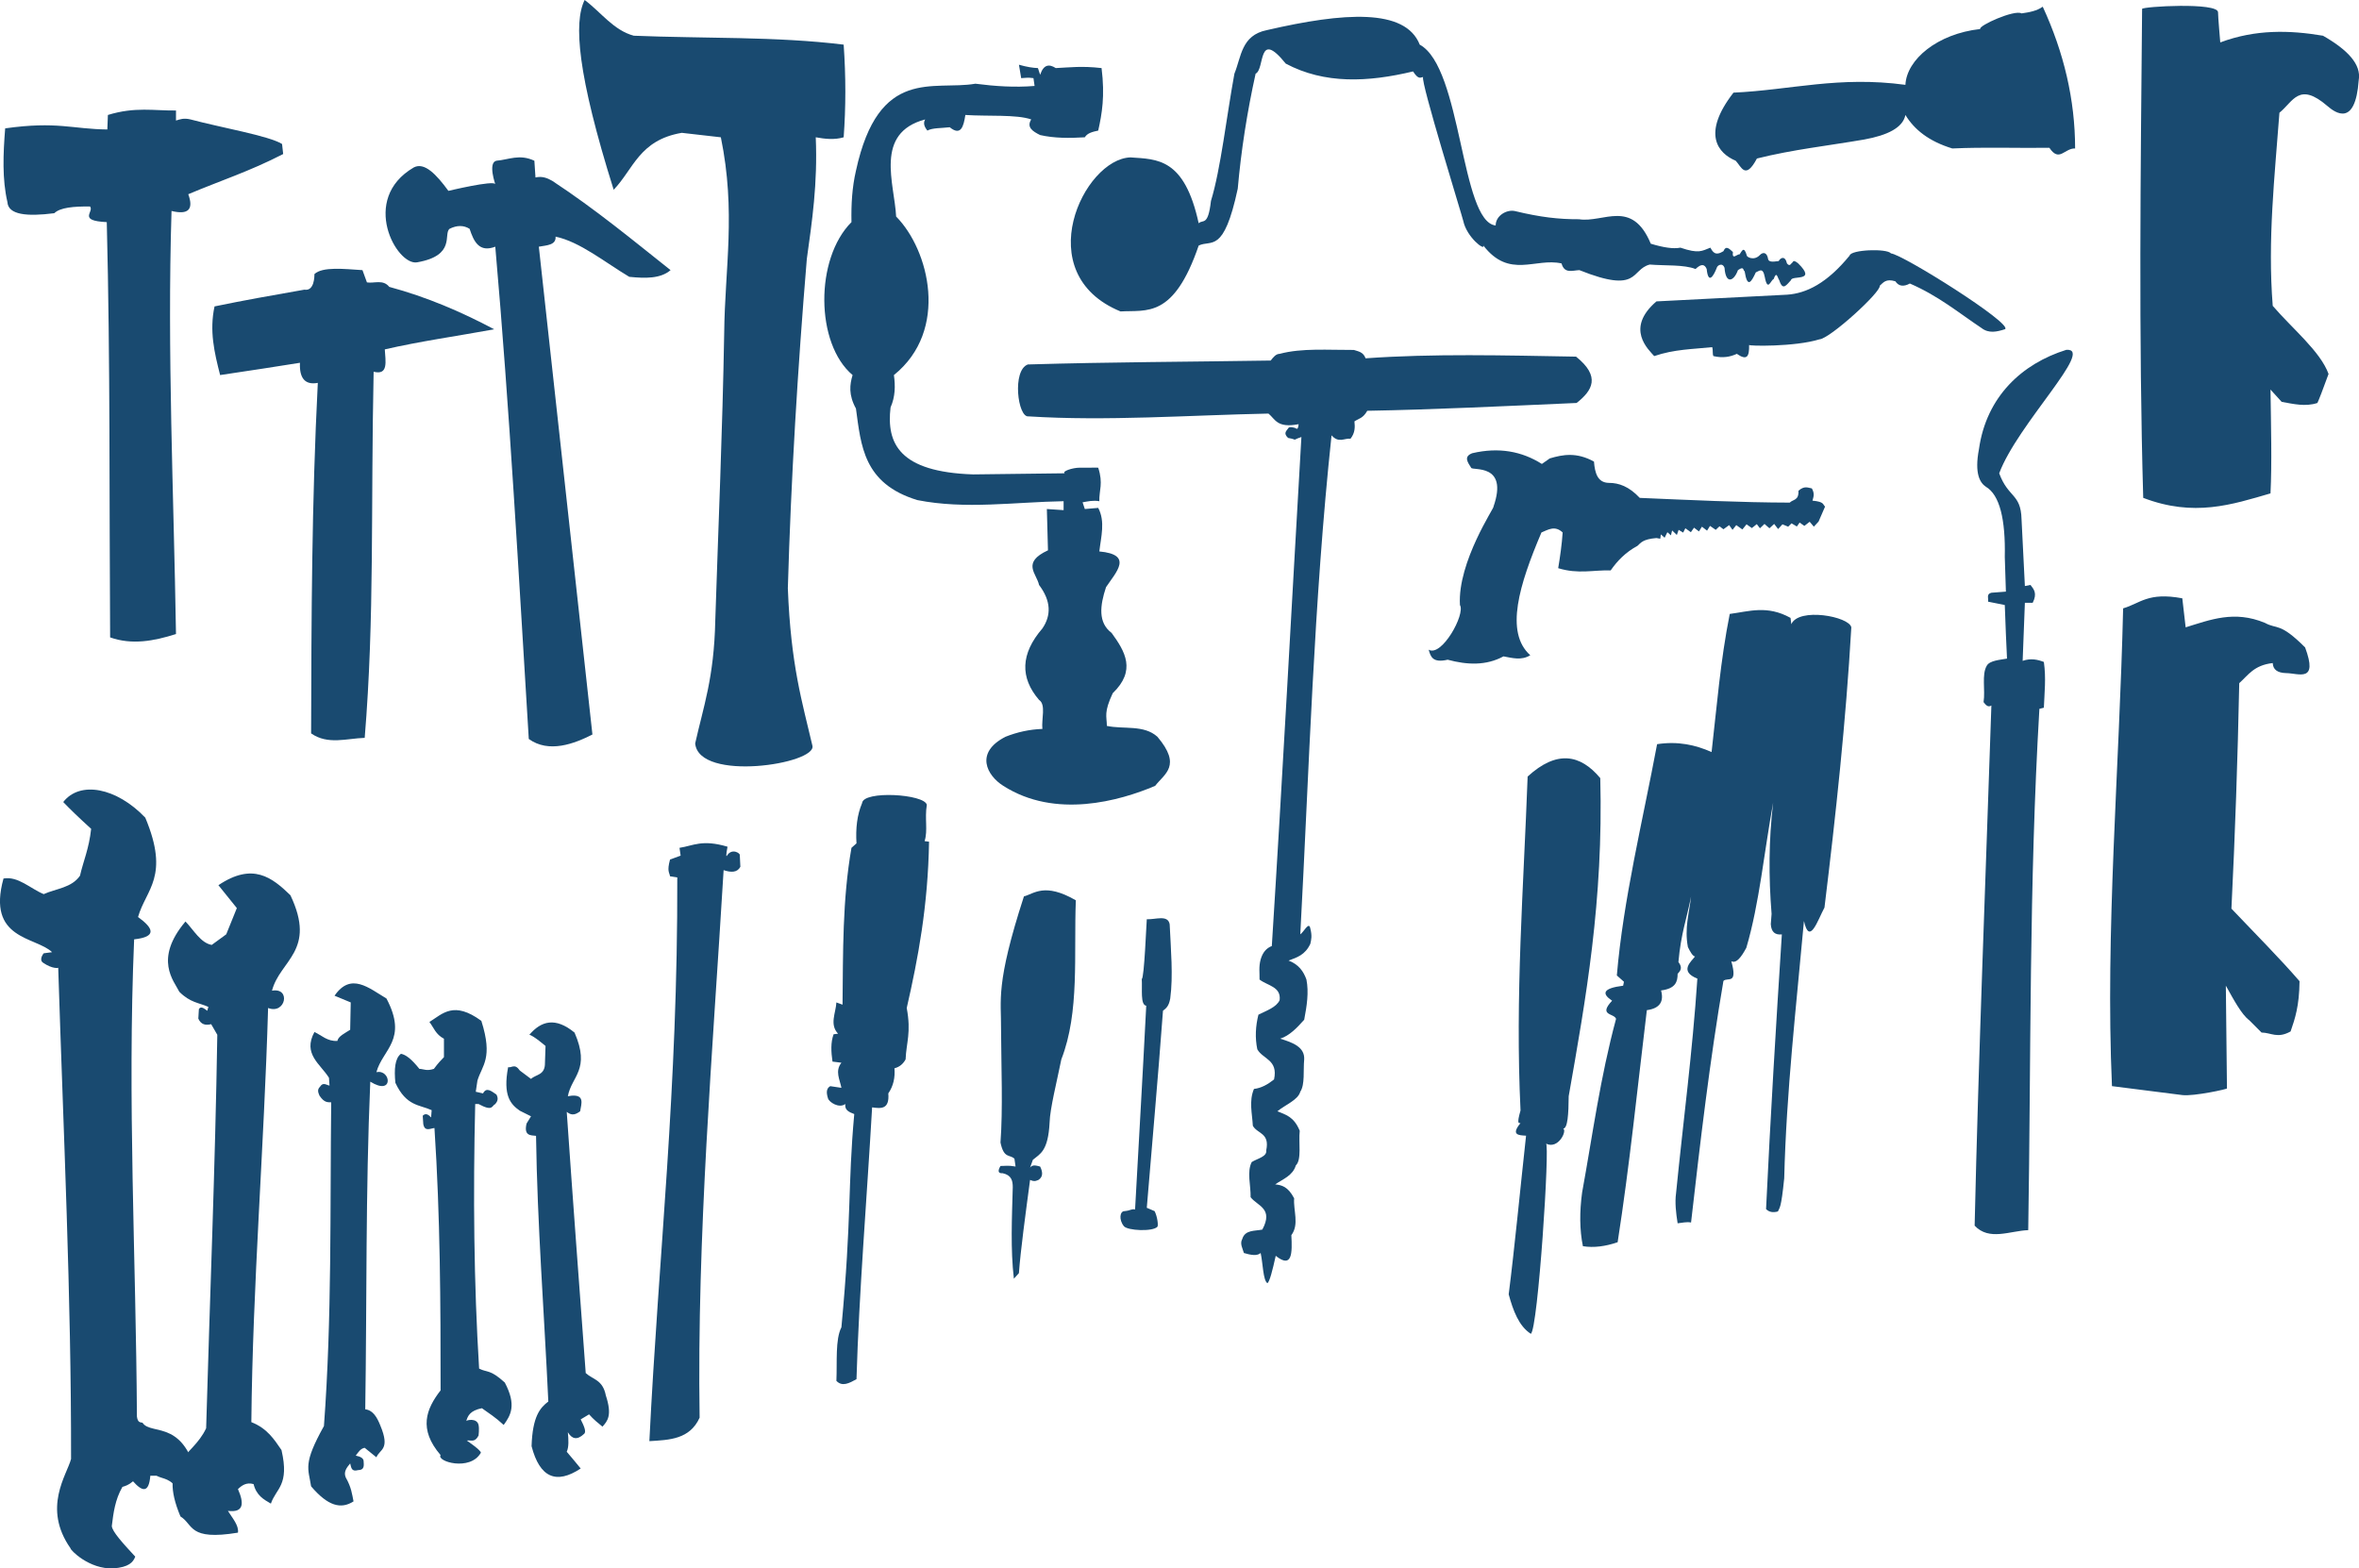 <svg xmlns="http://www.w3.org/2000/svg" viewBox="0 0 1041.4 692.5"><g fill="#194a70" fill-rule="evenodd"><path d="M94.71 135.291c-2.332 10.817-.088 20.324 2.464 30.313 15.437-2.269 24.813-3.78 35.24-5.422-.293 6.853 2.265 9.905 7.886 8.872-2.705 52.876-2.815 103.807-2.957 154.763 7.385 5.16 15.67 2.223 23.658 1.972 4.4-53.273 2.647-101.643 3.943-161.664 6.635 1.705 5.224-4.634 4.929-9.858 15.48-3.577 32.199-5.918 48.303-8.872-14.55-7.733-29.813-14.276-46.33-18.73-2.733-3.417-6.54-1.468-9.857-1.97l-1.972-5.422c-8.128-.513-17.57-1.624-21.194 1.725-.017.898.008 7.663-4.435 6.9-16.26 2.875-25.754 4.518-39.676 7.393z"/><path d="M2.287 56.676c-.912 11.34-1.349 22.488.986 32.53.335 5.655 8.568 6.484 20.7 4.929 2.575-2.519 8.628-3.05 15.773-2.957 1.93 2.384-5.626 6.266 7.393 6.9 1.571 62.195 1.073 122.32 1.478 183.35 9.694 3.433 19.387 1.6 29.08-1.48-.993-62.267-3.92-124.534-1.971-186.799 7.393 1.807 9.858-.657 7.393-7.393 13.965-5.915 27.055-10.079 41.894-17.744l-.493-4.436c-5.779-3.614-26.944-7.229-40.417-10.843-3.036-.736-4.635-.035-6.407.493V48.79c-9.673.133-18.01-1.736-30.066 1.971l-.246 6.408c-15.442-.165-22.21-3.713-45.1-.493zM182.669 73.928c-23.988 13.996-7.549 43.541 1.478 41.893 17.22-3 11.5-12.47 14.294-14.786 3.286-1.643 6.243-1.643 8.872 0 1.878 5.717 4.28 10.582 11.336 7.886 6.325 71.987 10.332 144.749 14.786 217.36 8.861 6.389 20.04 2.132 28.095-1.972L237.87 108.92c3.491-.623 7.672-.671 7.394-4.436 10.843 2.316 21.686 11.283 32.53 17.744 7.047.707 13.783.872 18.237-2.957-16.782-13.302-32.969-26.752-52.245-39.431-2.204-1.274-4.538-2.16-7.393-1.48l-.493-7.392c-6.62-3.1-11.32-.444-16.758 0-3.92.87-.347 10.756-.493 10.35-.669-1.855-20.7 2.957-20.7 2.957-5.351-7.311-10.58-12.804-15.28-10.35z"/><path d="M279.78 15.767c-8.947-2.393-14.508-10.43-21.686-15.772-4.907 9.86-3.24 32.663 12.815 83.79 8.765-9.118 11.258-21.925 30.065-25.136l17.25 1.971c6.767 32.932 1.766 58.023 1.48 86.255-.78 44.524-2.58 84.972-3.944 127.163-.538 25.328-5.272 38.072-8.871 54.215 1.66 17.178 53.82 9.046 51.753.986-4.451-19.148-9.527-35.301-10.843-69.497 1.405-48.465 4.346-96.931 8.379-145.397 2.317-16.705 4.814-33.193 3.943-53.725 4.107.735 8.214 1.212 12.322 0 .985-13.307.985-26.943 0-40.908-29.707-3.676-61.754-2.667-92.662-3.943z"/><path d="M466.086 30.06c6.154-.29 11.442-1.015 20.208 0 1.554 12.417.166 20.21-1.479 27.602-2.447.51-4.833 1.08-5.914 2.957-6.758.414-13.419.444-19.715-.986-3.327-1.63-6.107-3.441-3.943-6.9-6.455-2.277-19.387-1.315-29.08-1.972-.782 5.183-2 9.395-6.9 5.422-3.398.418-7.7.233-9.858 1.478-1.341-1.643-1.961-3.286-.986-4.929-22.621 6.02-13.526 28.342-12.815 42.882 14.52 14.629 23.562 50.215-.986 69.988.671 4.765.623 9.53-1.478 14.294-1.85 15.834 3.74 28.493 36.472 29.571 13.363-.164 26.216-.328 40.417-.493-1.405-.842 3.492-2.463 6.407-2.464 3.392 0 8.6-.055 8.379 0 2.293 7.058.351 9.88.493 14.786-2.783-.47-5.057.069-7.394.493l.986 2.958 5.915-.493c3.194 6.07 1.227 12.715.493 19.222 15.081 1.413 7.489 9.01 2.957 15.772-2.727 8.23-3.57 15.667 2.464 20.208 5.983 8.225 10.933 16.565.493 26.615-4.002 8.564-2.638 10.062-2.584 14.438 7.433 1.594 16.293-.616 22.3 4.785 10.883 12.835 3.11 16.342-.987 21.686-15.65 6.639-44.05 14.694-67.031 0-7.22-4.53-12.8-14.635.985-21.686 5.194-2.06 10.606-3.249 16.265-3.45-.484-4.28 1.69-10.773-1.478-12.815-8.439-9.828-8.206-20.323 1.478-31.545 3.913-5.747 3.898-12.083-1.478-19.222-1.058-5.014-7.844-9.837 3.943-15.28l-.493-18.236 7.393.493v-3.943c-21.57.367-43.412 3.72-64.567-.493-23.894-7.281-24.85-24.12-27.108-40.417-3.323-6.06-2.748-10.563-1.479-14.786-16.458-13.869-16.667-51.37-.493-67.523-.162-7.763.28-15.374 1.972-22.673 10.036-46.27 34.288-35.248 52.739-38.443 8.707 1.124 17.415 1.713 26.122.986l-.492-3.45c-2.524-.358-3.743-.064-5.422 0l-.986-5.915c3.572 1.012 6.197 1.393 8.38 1.479l.985 2.957c1.52-4.626 3.99-4.816 6.9-2.957z"/><path d="M499.102 69.492c-20.726.603-45.024 51.355-4.436 68.017 11.681-.67 23.452 3.162 34.502-29.08 5.62-2.778 11.017 3.997 17.25-25.137 1.476-16.757 4.11-33.681 7.886-50.765 4.209-1.956.749-20.016 13.308-4.436 17.137 9.112 36.276 8.215 56.19 3.45 2.473 3.806 3.28 2.615 4.435 2.465-1.187 1.98 17.247 61.257 17.744 63.581 1.546 7.238 9.655 13.35 8.872 10.844 11.5 14.866 23 5.257 34.501 7.886 1.28 4.697 4.863 3.055 7.886 2.957 26.705 10.7 22.594-.31 31.051-2.465 6.849.564 15.107-.048 20.208 1.972 2.78-2.654 4.11-1.921 4.929 0 .746 7.2 3.17 2.754 4.436-.493.218-1.136 2.572-2.527 3.45 0 .529 7.49 4.194 5.827 5.915.986 2.87-1.99 2.127.15 2.957.493 1.225 7.887 3.058 4.535 4.928.493 1.462-.517 3.102-2.467 3.944 1.971 1.314 6.903 2.628 1.413 3.943.986 1.327-3.88 1.735-.407 2.464.493 1.586 5.033 3.272 1.955 5.176 0 .251-2.361 11.657.985 3.203-7.394-1.051-.854-2.058-1.575-2.464-.492-.762.419-1.152 2.14-2.504.494-.853-3.624-2.87-2.528-3.66-1.045-1.172.03-4.452.97-4.704-1.046-.414-2.483-1.975-3.31-3.66-1.568-2.625 2.71-5.971.736-5.75 0-1.278-4.285-2.172-1.688-3.137-.349-1.02-.27-3.428 2.79-2.962-1.045-1.484-1.278-3.014-3.171-4.183-.349-3.625 2.254-4.691.348-5.75-1.568-3.81 1.445-4.998 2.792-13.244 0-3.135.64-7.636-.085-13.07-1.743-8.34-19.957-20.885-9.093-31.716-10.804-8.97.032-17.005-.893-28.184-3.59-3.566-.86-8.58 1.914-8.583 6.347-15.492-1.664-14.847-69.727-33.516-79.845-6.351-16.138-33.454-14.291-67.523-6.407-11.285 2.289-11.22 11.747-14.294 19.222-3.45 18.73-6.045 42.163-10.35 56.19-1.3 11.39-3.525 8.014-5.422 9.857-6.31-28.909-18.333-28.238-30.065-29.08zM841.162 37.455c.532-11.189 14.113-22.549 33.022-24.644-.889-1.473 15.153-8.673 18.237-6.9 3.46-.478 6.82-1.105 9.364-2.957 9.31 20.183 14.276 41.018 14.294 62.596-4.706-.182-6.987 6.292-11.357-.292-14.29.18-28.577-.365-42.86.292-10.404-3.176-16.792-8.361-20.7-14.786-1.115 5.6-7.837 8.957-18.236 10.843-15.772 2.718-31.545 4.426-47.318 8.38-5.12 9.65-6.878 3.62-9.365.985-7.67-3.235-15.231-11.705-.985-30.066 25.298-1.153 46.394-7.444 75.903-3.45z"/><path d="M730.263 157.223c-2.471-2.84-12.982-12.165.986-24.15l57.666-2.958c8.58-.586 17.63-5.076 27.601-17.25.542-2.7 16.594-3.23 18.237-.986 5.236.45 53.794 30.978 50.417 33.46-3.638 1.191-7.225 1.978-10.405-.493-10.131-6.76-18.96-14.173-31.635-19.66-2.836 1.536-4.966 1.194-6.408-.986-4.244-1.287-5.319.595-6.9 1.971.672 2.687-21.975 23.37-26.615 23.658-10.924 3.381-31.624 2.985-31.051 2.465.112 5.237-.942 7.024-5.422 3.943-2.857 1.316-6.105 1.982-10.35.986-.475-1.112-.088-2.369-.493-3.944-8.46.896-16.74.898-25.63 3.944zM945.652 3.94c0-1.05 33.516-3.026 33.516 1.478 0 1.972.986 13.308.986 13.308 15.654-5.845 30.613-5.426 45.344-2.957 10.78 6.146 17.055 12.64 15.771 19.715-1.517 20.734-10.34 14.32-13.8 11.336-12.603-10.866-15.081-1.994-21.194 2.957-2.104 28.199-5.263 56.187-2.957 85.267 8.584 10.022 21.005 20.043 24.644 30.065-2.547 6.984-4.24 11.407-4.929 12.815-5.257 1.734-10.515.459-15.772-.493l-4.929-5.421c.219 15.934.662 32.544 0 45.838-17.013 4.947-33.76 10.563-56.189 1.971-2.04-71.336-1.15-143.646-.493-215.88zM937.271 268.608c7.605-2.214 10.94-7.274 26.123-4.436l1.479 12.815c10.864-3.326 21.44-7.613 34.995-1.971 5.5 3.022 6.476-.42 17.744 10.843 5.856 15.755-2.824 11.382-8.379 11.336-3.822-.09-5.81-1.557-5.915-4.436-8.317.924-10.819 5.338-14.786 8.872-.69 33.648-1.83 66.844-3.45 99.562 10.228 10.783 21.507 22.09 30.066 32.037-.104 11.027-2.027 16.593-3.944 22.18-5.828 3.277-8.634.511-12.814.492l-5.422-5.421c-3.45-2.572-6.9-9.122-10.35-15.28.164 16.452.328 30.644.492 45.344.72.24-14.814 3.605-19.715 2.958-2.932-.388-31.05-3.944-31.05-3.944-3.013-67.989 3.285-140.633 4.928-210.952zM882.563 208.977c8.14-21.786 42.54-55.499 29.597-54.508-19.442 6.09-35.229 20.52-38.528 43.808-2.09 10.918.498 14.917 3.017 16.614 6.158 3.62 8.726 14.422 8.38 31.05l.492 15.28-6.407.493c-2.377.56-1.166 2.556-1.479 3.943l7.394 1.479c.328 10.674.657 15.882.985 23.658-3.054.56-7.633.816-8.931 3.131-2.33 3.914-.597 10.67-1.419 16.091.99 1.298 2.005 2.46 3.45 1.479-2.562 76.706-5.664 154.224-7.393 229.681 6.436 6.822 15.545 2.278 23.658 1.972 1.266-76.631.335-152.711 4.929-230.173l1.972-.493c.26-6.65 1.033-13.127 0-20.208-2.763-1.061-5.683-1.731-9.365-.493l.986-25.63h3.45c2.123-4.16.507-5.985-.986-7.886l-2.464.493-1.479-29.571c-.305-11.323-5.88-9.335-9.858-20.208zM649.924 200.105c-3.9 1.513-1.993 3.994-.493 6.408.356 1.475 16.7-2.275 9.858 17.25.803-.206-15.915 24.326-14.787 43.373 2.503 4.065-8.11 23.13-13.8 19.715.846 2.977 1.642 5.992 8.379 4.436 8.616 2.318 16.953 2.685 24.644-1.478 3.943.723 7.886 1.907 11.829-.493-11.353-10.162-4.852-31.191 4.929-54.216 2.986-1.228 5.93-3.22 9.364 0-.378 5.537-1.133 10.696-1.971 15.772 8.92 2.724 15.49.749 23.165.986 2.933-4.22 6.58-8.012 11.83-10.843 1.533-1.402 2.385-2.94 8.378-3.45l1.69.299.262-1.917 1.655 1.481 1.22-2.44 1.569 1.394.522-2.178 2.091 2.004.785-2.265 2.004 1.22.958-1.917 2.44 1.742 1.394-2.004 2.178 1.656 1.307-2.091 2.265 1.742 1.307-2.09 2.527 1.742 1.655-1.568 1.743 1.307 2.527-1.83 1.48 2.09 1.656-2.09 2.701 1.917 1.83-2.266 2.353 1.656 2.178-1.743 1.394 1.83 2.004-1.917 2.178 1.917 2.091-1.917 1.743 2.265 1.917-2.09 2.526 1.045 1.482-1.481 2.352 1.394 1.22-1.743 2.091 1.481 2.352-1.83 1.83 2.179 2.091-2.266 2.875-6.621c-1.134-.944-.186-2.096-5.576-2.614.411-1.552 1.11-2.96-.261-5.402-1.759-.3-3.287-1.292-5.925 1.045.23 4.382-2.412 3.738-3.833 5.228-21.751-.053-44.022-1.147-66.218-2.09-4.793-5.097-9.262-6.618-13.592-6.623-5.006-.058-6.217-4.29-6.622-9.41-7.658-4.21-13.69-3.137-19.517-1.394l-3.485 2.44c-8.898-5.622-19.052-7.477-30.737-4.736zM27.92 354.125c2.886 3.027 6.809 6.832 12.321 11.829-.975 8.907-3.447 14.204-4.929 20.7-3.73 5.394-10.538 5.656-16.018 8.133-5.896-2.414-11.26-8.013-17.744-6.9-7.529 27.155 14.294 25.613 21.44 32.53l-3.696.493s-2.33 2.783-.246 4.19c4.242 2.863 6.68 2.253 6.653 2.217 2.282 72.288 5.787 144.578 5.668 216.866-1.803 6.974-12.788 21.551-.246 39.431-.228.61 8.151 9.373 18.976 8.872 6.791-.53 8.669-2.697 9.611-5.176-5.19-5.605-10.3-11.16-10.35-13.554.715-5.75 1.403-11.5 4.682-17.25 1.355-.41 2.688-.776 4.682-2.465 3.929 4.43 6.98 5.529 7.64-2.464h2.71c3.206 1.655 6.06.847 9.858 6.654 2.11-.046 2.797.382 6.654-.247l2.464-.246c-4.972-32.447-21.267-23.464-25.136-29.572-1-.193-2.096.005-2.465-2.71-.41-70.236-4.252-139.612-1.232-210.706 10.093-1.09 8.669-4.837 1.725-9.858 3.496-12.295 14.136-17.744 3.204-43.867-12.724-13.337-28.875-16.378-36.225-6.9z"/><path d="M96.422 390.847l8.133 10.104-4.682 11.582-6.408 4.683c-4.882-.897-7.889-6.483-11.582-10.35-14.095 16.7-5.06 26.26-2.711 31.05 4.79 4.806 8.615 4.799 12.815 6.654l-.493 1.725c-1.457-1.143-2.885-2.173-3.697-.74l-.246 4.19c1.155 2.656 3.202 3.085 5.668 2.464l2.71 4.683c-.927 58.629-3.285 115.826-4.928 173.739-6.29 13.494-21.658 14.339-11.336 38.937 5.831 3.551 3.36 10.792 25.383 7.147.46-3.204-2.45-6.407-4.436-9.611 7.039.874 7.218-3.283 4.436-9.611 1.805-1.73 3.796-3.086 6.9-2.218 1.255 5.028 4.464 6.799 7.64 8.625 2.286-6.798 8.298-8.006 4.682-23.658-3.244-4.703-6.24-9.53-13.308-12.322.59-60.95 5.597-120.63 7.393-182.858 7.747 3.02 10.192-9.167 1.725-7.64 3.478-13.486 19.819-17.573 8.133-42.14-8.094-7.85-16.603-14.644-31.79-4.436zM147.687 439.641l7.147 2.957-.246 12.076c-2.283 1.511-5.225 2.804-5.668 4.929-4.413.252-6.868-2.432-10.104-3.944-5.292 9.707 2.63 14.129 6.407 20.209l.246 3.45c-1.396-.2-2.793-1.696-4.189.493-1.377 1.314-.79 2.628-.246 3.943 2.173 3.225 3.635 2.897 5.175 2.957-.544 47.646.353 95.29-3.204 142.935-9.353 16.83-6.906 18.558-5.668 26.616 7.475 8.778 13.195 10.197 18.73 6.653-.655-3.202-.917-6.142-3.45-10.596-1.047-2.48.45-4.324 1.971-6.162.46 1.677.475 3.797 3.45 2.958 3.055-.057 2.577-2.233 2.465-4.19-.177-1.063-1.302-1.811-3.45-2.218 1.123-1.531 2.184-3.188 3.943-3.45l5.175 4.19c1.432-3.654 6.244-3.253 1.725-14.048-1.454-3.654-3.248-6.744-6.654-7.146.74-48.22.117-95.759 2.218-144.66 10.57 6.525 9.08-5.663 2.711-4.189 2.657-10.057 14.069-14.279 4.436-32.53-7.817-4.657-15.733-11.702-22.919-1.233z"/><path d="M189.575 451.236c1.951 2.526 2.697 5.454 6.408 7.393v8.133c-1.321 1.409-2.492 2.519-4.436 5.175-3.208 1.072-4.367.095-6.408 0-3.535-4.387-5.895-6.2-8.132-6.654-2.691 2.028-3.045 6.861-2.464 12.815 4.85 10.394 10.56 9.587 16.018 12.076l-.246 3.203c-1.233-1.339-2.465-2.014-3.697-.739l.246 3.697c.674 3.482 3.032 1.912 4.93 1.725 2.57 39.024 2.72 77.445 2.71 115.826-6.389 8.251-9.878 17.082 0 28.586-1.928 2.804 12.991 7.27 17.744-.986.507-.88-6.161-5.421-6.161-5.421 1.725-.366 3.45 1.102 5.175-2.218 0 0 .388-2.984 0-4.683-.736-3.218-5.314-2.154-5.422-1.725.685-2.35 1.697-4.608 6.9-5.668 3.091 2.238 5.915 3.943 9.612 7.393 3.08-4.224 5.786-8.708.493-18.729-6.585-5.983-7.676-4.274-11.336-6.161-2.311-37.548-2.698-76.636-1.725-116.812h1.478c6.45 3.488 5.763.73 7.394 0 .963-1.13 1.486-2.407.492-4.189-2.154-1.443-4.392-3.475-5.914-.493l-3.204-.74.74-4.928c2.06-6.81 6.989-9.794 1.725-26.369-12.182-8.92-17.036-3.184-22.92.493zM233.681 456.907c1.725.247 7.147 4.929 7.147 4.929l-.247 7.393c.094 5.603-3.921 5.043-6.16 7.147l-4.93-3.697c-2.282-3.279-3.476-1.119-5.175-1.478-2.37 12.55 1.074 16.379 5.176 19.222l4.928 2.464-1.971 3.204c-1.248 5.332 1.62 5.179 4.19 5.421.549 39.103 3.61 78.203 5.42 117.306-3.652 2.768-6.975 6.592-7.392 19.715 3.592 13.864 10.865 17.024 21.686 9.858-1.626-2.036-3.894-4.715-6.161-7.393.975-2.065.814-5.265.493-8.625 1.778 2.967 4.056 3.678 7.147.739 1.151-.903-.043-3.565-1.479-6.407l3.697-2.218c1.971 2.245 3.943 3.813 5.914 5.421 2.21-2.455 4.403-4.93 1.479-13.8-1.369-6.993-5.748-6.96-8.872-9.858-2.806-38.255-5.575-74.744-8.379-115.332 2.382 1.968 4.18 1.021 5.915-.247.564-3.378 2.05-7.309-3.697-6.9l-1.725.247c1.597-8.835 10.1-11.686 2.957-28.095-8.478-6.97-14.76-5.153-19.961.986zM300.472 377.792l-.493-3.45c6.137-.937 9.927-3.83 21.193-.493 0 0-1.031 5.196-.246 3.943 2.171-3.463 5.836-1.084 5.668-.247l.247 5.176c-1.4 2.622-4.144 2.555-7.394 1.478-4.847 80.587-11.827 161.17-10.597 241.757-4.336 9.563-13.32 9.834-22.18 10.35 4.108-82.967 12.57-155.05 12.323-248.904l-3.204-.493c-.295-1.864-1.409-2.117 0-7.393l4.682-1.725zM380.57 354.63c.407-5.711 27.689-4.047 28.585.74-1.006 6.093.538 11.231-.985 16.018l1.971.246c-.485 28.48-4.824 51.456-9.857 73.439 2.047 10.875-.209 15.295-.493 22.672-1.04 1.917-2.576 3.338-4.93 3.943.34 4.007-.422 7.74-2.71 11.09.594 7.155-3.245 6.712-7.147 6.16-2.313 40.033-5.805 82.42-6.9 120.016-3.177 1.781-6.338 3.457-8.872.74.375-8.342-.545-18.304 2.218-23.66 4.602-49.046 2.732-61.71 5.668-94.137-2.16-.845-4.346-1.67-3.943-4.436-2.834 2.072-7.166-.858-7.64-2.465-.745-2.344-.88-4.383.986-5.421l4.929.739c-.705-3.697-2.942-7.393 0-11.09l-3.943-.492c-.61-4.284-.85-8.444.493-12.076l1.971-.247c-3.872-4.082-.998-9.128-.74-13.8l2.712.986c.26-23.084-.097-46.167 3.943-69.25l2.218-1.972c-.405-6.527.242-12.529 2.464-17.743zM452.02 395.788c4.431-1.122 9.04-6.286 22.92 1.725-.96 23.902 1.75 49.333-6.408 70.235-1.955 9.742-4.996 21.656-5.176 27.848-.65 12.756-4.22 13.839-7.393 16.511l-1.232 3.45c1.039-1.483 2.76-.92 4.436-.493 1.31 2.594 1.235 4.635-.74 5.915-.938.294-1.519.945-3.696 0-2.032 15.274-4.169 30.97-4.929 41.155l-2.218 2.465c-1.523-13.02-.86-26.767-.493-40.417-.003-2.792-.539-5.317-4.436-6.161-1.82.126-2.445-.706-.985-3.204 2.082.015 3.394-.357 6.653.247l-.492-3.45c-2.094-2.024-4.65.119-6.162-7.147 1.097-14.729.343-33.16.247-50.274.125-12.66-2.523-19.493 10.104-58.408zM506.261 405.867c-.158 1.478-1.14 26.369-2.218 26.369.294 4.579-.71 11.43 1.972 11.829-1.643 32.227-3.286 60.06-4.929 89.95-1.791-.337-1.59.425-4.682.739-2.054 0-2.55 3.828-.247 6.653 1.615 1.982 12.755 2.486 14.787.247.443-.489.07-4.295-1.233-6.9l-3.45-1.48c2.382-28.97 4.765-54.953 7.147-86.992 1.26-1.037 2.578-1.844 3.204-5.422 1.339-9.978.27-21.561-.247-32.777-.777-4.367-6.377-1.982-10.104-2.218z"/><path d="M453.761 160.92c-7.063 2.544-4.473 23.486.246 22.92 34.583 2.182 70.556-.509 105.97-1.233 3.034 2.496 3.764 6.527 13.307 4.683 0 0-.194 2.558-.986 1.971-.79-.585-3.282-1.018-3.549-.216-.831 1.212-2.363 2.225-.102 4.321 5.093.875.776 1.315 5.87-.408-4.348 74.91-8.29 149.418-13.062 224.751-2.304.87-4.018 2.723-4.929 5.915-.909 3.33-.413 5.956-.493 8.872 3.388 2.695 9.632 3.105 8.872 9.118-1.447 3.14-5.73 4.579-9.365 6.407-1.272 5.093-1.543 10.186-.493 15.28 2.465 4.435 9.278 4.522 7.394 13.307-2.756 2.202-5.653 3.84-8.872 4.19-2.275 5.42-.776 10.843-.493 16.264 1.972 3.615 7.55 3.02 5.915 10.844.424 2.822-3.909 3.605-6.408 5.175-2.218 4.353-.374 10.332-.492 15.526 2.991 3.898 10.223 4.894 5.175 14.293-3.395.696-7.635.041-8.872 4.19-1.146 2.053.17 4.107.74 6.16 2.994.884 5.777 1.414 7.393 0 .984 4.441 1.057 12.073 2.957 13.308.958-.464 2.277-5.616 3.697-12.075 7.336 5.847 7.31-1.296 6.9-9.119 3.569-4.79.822-10.843 1.232-16.265-2.793-5.34-5.585-5.823-8.379-6.16 3.473-2.36 7.802-3.864 9.119-8.38 2.677-2.464 1.15-10.186 1.725-15.279-2.64-6.433-6.33-7.077-9.858-8.625 3.473-2.84 9.11-4.959 10.104-8.626 2.126-3.213 1.246-9.432 1.725-14.293.265-5.377-4.922-7.398-10.597-9.119 4.114-1.338 7.397-4.753 10.597-8.379 1.163-6.081 2.11-12.12.986-17.743-1.273-3.568-3.379-6.66-7.886-8.38 3.628-1.332 7.335-2.453 9.61-7.393.393-1.788.886-3.443-.071-7.032-.626-2.81-2.914 1.947-4.364 2.843 3.905-72.647 5.917-146.28 13.8-220.316 3.18 3.591 5.611 1.183 8.38 1.479 2.012-2.547 2.003-5.093 1.725-7.64 1.889-1.286 3.778-1.302 5.668-4.682 28.852-.499 60.903-2.065 92.414-3.45 7.042-5.54 10.67-11.692-.246-20.454-31.506-.56-63.197-1.394-92.909.739-1.068-2.874-3.224-3.03-5.175-3.697-11.18.068-22.889-.925-32.778 1.725-1.63.012-2.8 1.48-3.943 2.958-35.734.575-70.443.637-107.202 1.725zM731.546 328.576c9.113-1.396 16.902.295 24.048 3.486 2.327-20.216 3.868-40.17 8.016-60.99 8.487-1.1 16.484-3.997 26.836 1.742l.348 2.788c3.203-7.505 25.578-3.442 26.488 1.394-2.396 41.63-6.847 82.746-11.85 123.724-3.036 5.662-6.616 16.973-9.062 5.925-3.397 37.75-7.756 75.257-8.712 113.616-1.396 13.744-2.016 12.731-2.788 14.638-2.047.564-3.838.36-5.228-1.046 1.943-40.807 4.374-81.128 6.97-121.284-2.834.302-4.67-.894-4.879-4.53l.349-4.531c-1.318-16.38-1.27-32.76.697-49.14-3.936 21.39-6.07 44.58-11.85 64.126-2.207 4.095-4.415 7.049-6.622 5.925 2.996 10.7-1.767 6.853-3.485 8.713-6.01 35.133-10.216 70.867-14.29 106.646-1.974-.403-3.95.162-5.924.348-.748-4.672-1.251-9.222-.697-13.243 3.136-31.599 7.244-62.228 9.41-94.798-8.302-3.274-2.53-7.682-1.046-9.759-1.045-.192-2.09-2.042-3.136-4.182-1.595-8.465.621-15.024 1.394-22.305-1.859 9.642-4.465 16.295-5.576 28.926 2.02 2.597.837 3.913-.349 5.228-.02 3.407-.817 6.504-7.319 7.319 1.295 4.75-.345 7.901-6.273 8.712-4.137 34.156-7.572 68.31-12.895 102.466-5.428 1.843-10.565 2.527-15.335 1.742-1.467-7.224-1.51-15.16-.349-23.699 4.65-25.472 7.955-50.608 14.986-76.673-.797-2.546-8.009-1.35-1.742-8.016-4.643-3.103-4.255-5.487 4.879-6.622l.349-1.742-3.137-2.788c2.848-33.527 11.368-67.998 17.774-102.115zM674.388 342.866c12.796-11.713 23.207-9.91 32.065.697 1.393 54.584-6.373 97.39-13.94 140.454-.057 7.793-.434 14.298-2.44 14.29 1.85.87-2.153 9.4-7.608 6.621 1.876-.629-3.524 82.414-6.681 83.992-5.246-3.417-7.763-10.108-9.759-17.426 2.556-20.017 5.112-46.7 7.667-70.052-3.321-.187-6.8-.269-2.44-5.577-.715-.07-1.808.804 0-5.576-2.433-50.133 1.348-98.495 3.137-147.422z"/></g></svg>